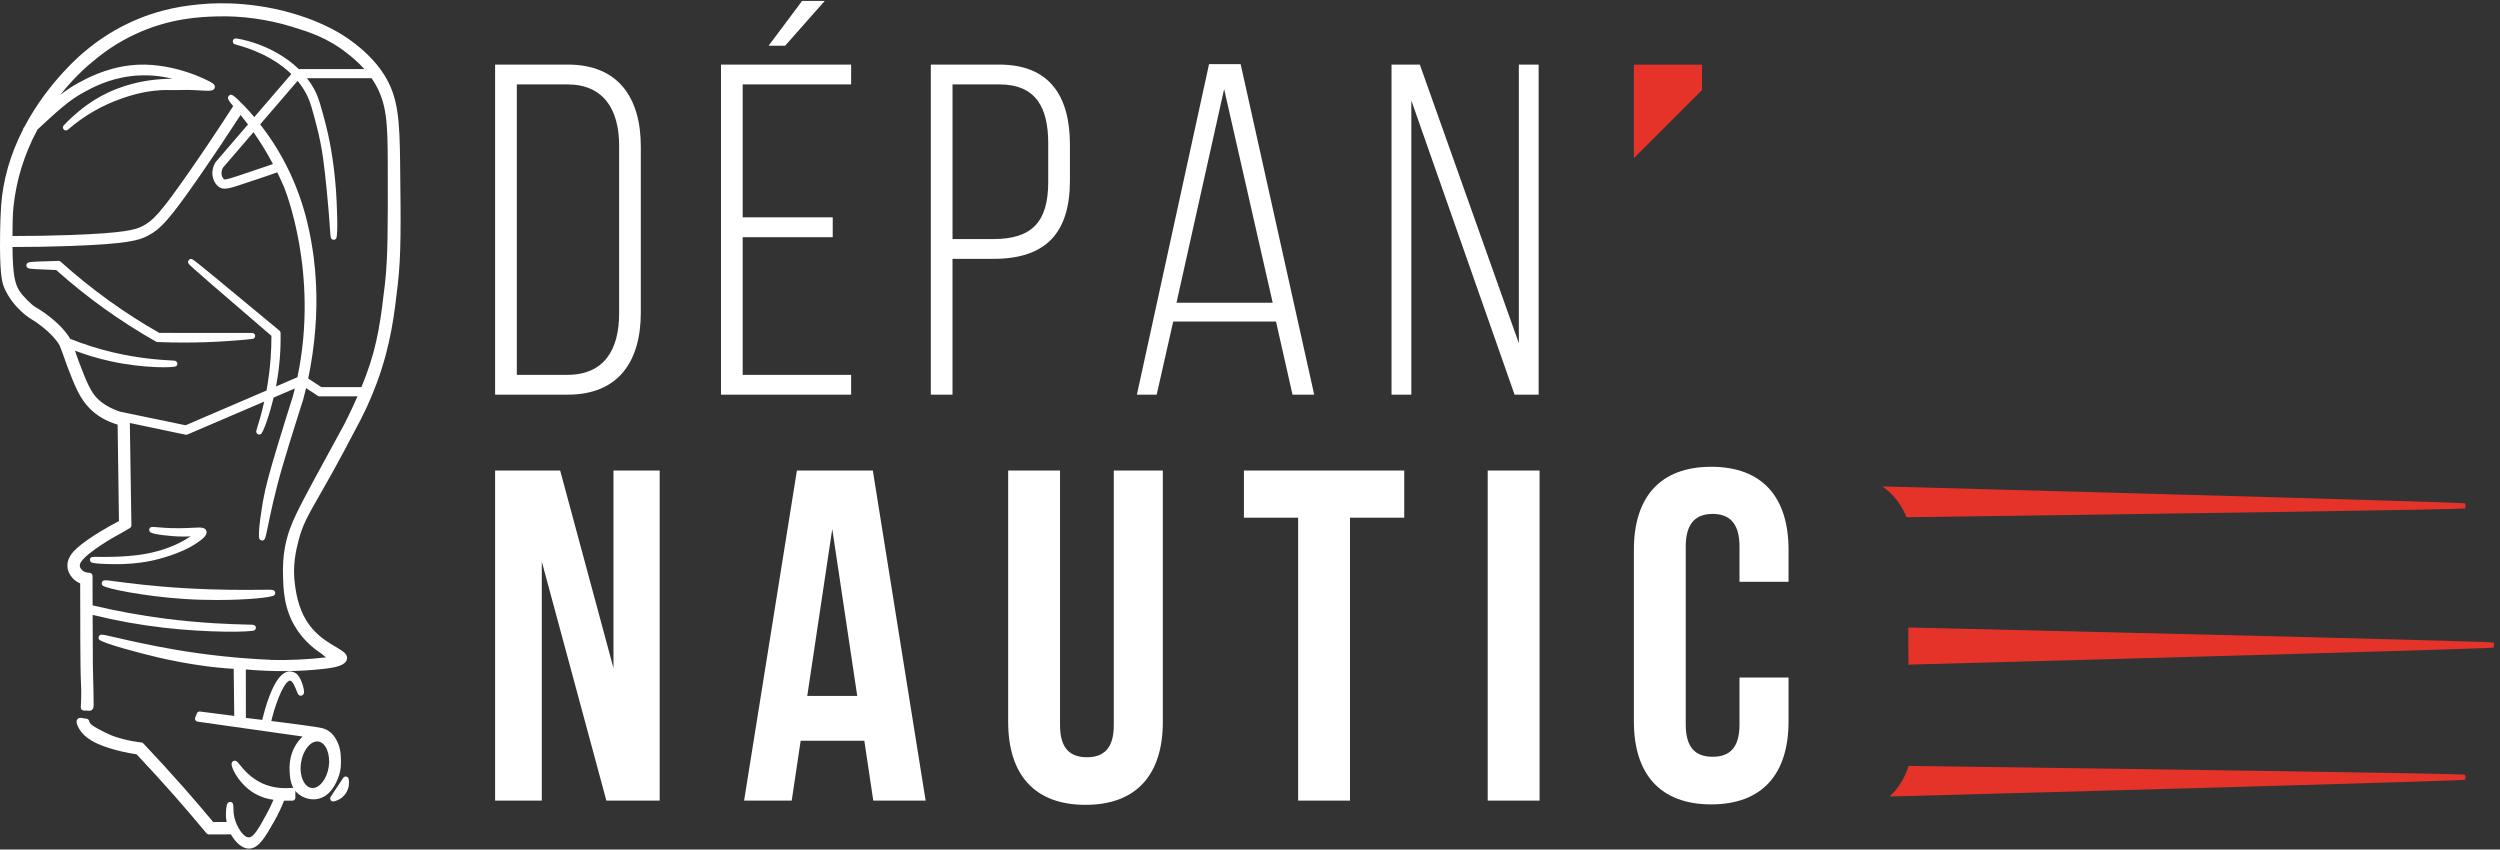 <svg width="206" height="70" viewBox="0 0 206 70" fill="none" xmlns="http://www.w3.org/2000/svg">
<rect x="0" y="0" width="206" height="70" fill="#333333" stroke="none"/>
<path d="M157.095 42.618C178.978 42.325 203.114 41.981 203.13 41.89C203.15 41.778 203.15 41.668 203.15 41.668C203.15 41.668 203.15 41.575 203.13 41.479C203.114 41.402 178.195 40.708 155.572 40.093C155.416 40.088 155.264 40.084 155.108 40.08C155.32 40.229 155.518 40.388 155.704 40.562C156.311 41.13 156.772 41.817 157.095 42.617V42.618Z" fill="#E6332A"/>
<path d="M157.269 63.114C156.949 64.117 156.427 64.957 155.705 65.633C178.294 65.02 203.116 64.327 203.132 64.25C203.152 64.155 203.152 64.061 203.152 64.061C203.152 64.061 203.152 63.951 203.132 63.84C203.116 63.748 179.106 63.407 157.269 63.113V63.114Z" fill="#E6332A"/>
<path d="M205.48 52.95C205.464 52.858 180.549 52.254 157.246 51.708V53.418C157.25 53.869 157.253 54.32 157.256 54.773C157.389 54.767 157.522 54.76 157.655 54.754C180.35 54.136 205.464 53.437 205.48 53.36C205.5 53.265 205.5 53.172 205.5 53.172C205.5 53.172 205.5 53.062 205.48 52.95Z" fill="#E6332A"/>
<path d="M134.632 5.326V13.029H134.635L140.244 7.42V5.326H134.632Z" fill="#E6332A"/>
<path d="M15.132 49.352C16.066 49.414 17.001 49.44 17.879 49.44C20.381 49.44 22.415 49.23 22.603 49.046C22.653 48.999 22.684 48.925 22.68 48.856C22.672 48.6 22.416 48.597 22.192 48.595C22.027 48.593 21.786 48.595 21.473 48.598C20.291 48.611 18.094 48.634 15.188 48.464C12.598 48.311 10.639 48.053 9.585 47.916C9.283 47.876 9.052 47.845 8.894 47.829C8.684 47.807 8.425 47.779 8.386 48.034C8.376 48.103 8.396 48.176 8.438 48.231C8.653 48.5 11.976 49.143 15.132 49.352Z" fill="white"/>
<path d="M9.339 45.88C8.796 45.899 8.327 45.89 8.017 45.886C7.608 45.877 7.422 45.874 7.413 46.127C7.411 46.194 7.437 46.261 7.485 46.31C7.639 46.466 8.955 46.486 9.566 46.486C9.749 46.486 9.869 46.484 9.874 46.484C10.35 46.473 11.236 46.45 12.37 46.228C12.449 46.214 14.32 45.841 15.749 45.034C15.79 45.011 15.828 44.988 15.844 44.978C17.016 44.281 17.09 43.965 16.996 43.729C16.881 43.435 16.543 43.453 15.872 43.488C15.58 43.503 15.216 43.522 14.773 43.524C13.898 43.529 13.235 43.47 12.879 43.437C12.536 43.406 12.329 43.388 12.298 43.637C12.29 43.706 12.311 43.778 12.355 43.831C12.549 44.061 14.29 44.187 14.602 44.2C14.966 44.217 15.334 44.217 15.7 44.2C15.682 44.212 15.664 44.225 15.646 44.236C13.335 45.748 10.734 45.835 9.338 45.882L9.339 45.88Z" fill="white"/>
<path d="M9.044 24.818C7.654 23.822 6.303 22.738 5.032 21.594L4.994 21.559C4.948 21.517 4.887 21.495 4.823 21.497C4.022 21.515 3.413 21.535 3.011 21.556C2.404 21.587 2.178 21.599 2.176 21.864C2.176 22.13 2.394 22.143 2.984 22.18C3.353 22.203 3.906 22.226 4.629 22.25C5.891 23.378 7.227 24.449 8.602 25.434C9.958 26.405 11.379 27.314 12.83 28.136L12.859 28.153C12.895 28.174 12.938 28.184 12.98 28.184H13.005C13.711 28.212 14.421 28.227 15.133 28.227C15.782 28.227 16.432 28.215 17.075 28.192C18.315 28.148 19.569 28.058 20.805 27.926C20.934 27.913 21.031 27.8 21.025 27.669C21.018 27.538 20.91 27.436 20.779 27.436C19.541 27.436 18.304 27.436 17.067 27.436C15.751 27.436 14.433 27.432 13.117 27.429C11.72 26.633 10.35 25.755 9.044 24.818Z" fill="white"/>
<path d="M28.535 63.989C28.437 63.969 28.339 64.012 28.283 64.094L27.247 65.658C27.193 65.742 27.193 65.848 27.247 65.932C27.293 66.001 27.37 66.04 27.451 66.04C27.467 66.04 27.484 66.04 27.5 66.035C28.35 65.863 28.901 65.031 28.727 64.181C28.708 64.084 28.631 64.007 28.534 63.989H28.535Z" fill="white"/>
<path d="M32.973 13.502C32.927 9.731 32.797 8.014 31.678 6.196C30.859 4.867 29.656 3.918 29.261 3.607L29.22 3.576C27.945 2.566 26.417 1.895 25.36 1.509C21.504 0.105 18.046 0.218 16.738 0.333C15.582 0.433 13.174 0.643 10.411 1.997C9.159 2.611 7.984 3.384 6.924 4.293C6.894 4.316 4.007 6.659 2.002 10.469L1.978 10.492C1.928 10.538 1.902 10.602 1.9 10.666C0.849 12.724 0.241 14.834 0.094 16.945C-0.008 18.413 0 20.228 0 20.306V20.394C0.017 22.738 0.182 23.317 0.351 23.711C1.078 25.407 2.545 26.279 2.568 26.292C2.601 26.312 2.713 26.377 2.854 26.469C2.92 26.512 2.99 26.559 3.069 26.615C4.48 27.611 4.905 28.45 4.912 28.463C4.941 28.527 5.018 28.729 5.143 29.062C5.292 29.459 5.402 29.782 5.47 29.976C5.499 30.063 5.521 30.124 5.532 30.153C6.146 31.753 6.553 32.808 7.388 33.655C7.99 34.264 8.763 34.712 9.692 34.989L9.802 42.935C7.741 44.023 6.266 45.059 5.844 45.718C5.754 45.859 5.543 46.189 5.555 46.637C5.565 46.99 5.704 47.321 5.968 47.62C6.141 47.815 6.359 47.97 6.607 48.071L6.612 49.908C6.613 50.633 6.615 51.019 6.615 51.206C6.615 51.234 6.615 54.066 6.633 54.827C6.64 55.087 6.645 55.344 6.648 55.604C6.653 55.901 6.663 56.104 6.672 56.301C6.684 56.539 6.695 56.765 6.694 57.121C6.694 57.432 6.682 57.714 6.681 57.765C6.674 57.963 6.664 58.139 6.656 58.287C6.653 58.354 6.676 58.421 6.722 58.47C6.768 58.52 6.833 58.548 6.901 58.548C6.958 58.548 7.042 58.548 7.143 58.556L7.222 58.561C7.367 58.572 7.514 58.584 7.624 58.447C7.705 58.347 7.708 58.228 7.711 58.131L7.716 58.041C7.728 57.919 7.687 56.283 7.669 55.584C7.659 55.205 7.654 54.803 7.652 54.798C7.641 53.968 7.636 51.197 7.636 51.17V50.669C9.564 51.143 11.543 51.499 13.525 51.727C17.108 52.139 20.782 52.11 20.998 51.921C21.051 51.875 21.082 51.81 21.084 51.739C21.09 51.488 20.829 51.478 20.705 51.473C20.61 51.47 20.468 51.467 20.286 51.462C19.224 51.437 16.737 51.376 13.616 50.976C11.602 50.717 9.589 50.349 7.631 49.883L7.626 47.687V47.454C7.629 47.331 7.537 47.226 7.414 47.208L7.184 47.177C7.079 47.162 6.879 47.113 6.732 46.944C6.689 46.896 6.577 46.77 6.574 46.608C6.571 46.508 6.608 46.404 6.691 46.284C7.28 45.433 9.518 44.187 9.538 44.176C9.694 44.09 9.849 44.003 10.009 43.915C10.248 43.779 10.481 43.642 10.708 43.506C10.783 43.46 10.828 43.38 10.828 43.291L10.698 34.853L15.291 35.82C15.34 35.83 15.393 35.825 15.439 35.805L21.771 33.091C21.548 34.103 21.319 34.833 21.202 35.209C21.1 35.534 21.087 35.575 21.141 35.677C21.172 35.734 21.227 35.779 21.289 35.798C21.355 35.818 21.427 35.808 21.486 35.774C21.694 35.652 22.209 34.18 22.544 32.759L24.297 32.009C24.207 32.382 24.134 32.653 24.134 32.653C24.134 32.653 24.134 32.654 24.134 32.656C23.736 33.906 23.34 35.176 22.959 36.428C22.157 39.071 21.88 40.119 21.668 41.304C21.663 41.332 21.174 44.125 21.386 44.425C21.424 44.479 21.488 44.52 21.553 44.53C21.826 44.576 21.853 44.443 22.067 43.404C22.28 42.369 22.636 40.634 23.27 38.453C23.575 37.402 24.113 35.674 24.333 34.973C24.599 34.121 24.825 33.412 24.986 32.912C24.988 32.905 24.989 32.9 24.991 32.894C25.071 32.592 25.149 32.286 25.219 31.981L26.192 32.618C26.232 32.644 26.279 32.659 26.327 32.659H29.458C28.887 33.962 28.373 34.948 28.368 34.96C28.283 35.124 27.531 36.504 26.135 39.062C26.043 39.231 25.987 39.331 25.985 39.336C24.619 41.877 23.931 43.15 23.593 44.556C23.288 45.828 23.309 46.847 23.32 47.338V47.358C23.347 48.557 23.383 50.2 24.422 51.81C24.937 52.609 25.619 53.29 26.447 53.83C26.545 53.91 26.686 54.027 26.86 54.168C25.352 54.342 23.824 54.414 22.311 54.379C22.288 54.371 22.264 54.366 22.237 54.365C19.663 54.253 17.057 53.977 14.492 53.542C12.423 53.191 10.644 52.783 9.582 52.538C9.214 52.455 8.926 52.387 8.725 52.346C8.44 52.287 8.192 52.236 8.126 52.486C8.11 52.55 8.12 52.623 8.154 52.681C8.34 52.988 11.814 53.897 13.104 54.191C15.311 54.693 17.438 55.011 19.256 55.11L19.302 58.992L16.482 58.63C16.371 58.615 16.262 58.679 16.221 58.784L16.085 59.13C16.057 59.201 16.064 59.279 16.102 59.343C16.139 59.409 16.205 59.453 16.281 59.463L24.935 60.689C24.801 60.817 24.678 60.953 24.566 61.101C24.059 61.767 23.821 62.578 23.862 63.51C23.88 63.909 23.905 64.455 24.179 64.938C24.144 64.924 24.107 64.918 24.067 64.921C23.166 65.002 22.344 64.879 21.624 64.552C20.629 64.101 20.034 63.356 19.746 62.998C19.579 62.79 19.407 62.573 19.188 62.739C19.142 62.773 19.069 62.855 19.083 63.013C19.124 63.433 19.851 64.841 21.245 65.522C21.645 65.717 22.078 65.844 22.536 65.899C22.364 66.309 22.169 66.713 21.953 67.102C21.348 68.205 20.91 69.002 20.5 69.002H20.496C20.056 68.999 19.517 68.159 19.326 67.411C19.236 67.058 19.231 66.72 19.23 66.52C19.226 66.337 19.223 66.086 18.97 66.08C18.906 66.078 18.827 66.108 18.78 66.157C18.586 66.354 18.619 67.248 18.619 67.256C18.626 67.412 18.644 67.571 18.673 67.732L17.57 67.736C16.768 66.772 15.943 65.811 15.116 64.872C14.06 63.676 12.969 62.481 11.873 61.324L11.807 61.254C11.768 61.211 11.714 61.185 11.656 61.178L11.561 61.167C11.123 61.117 10.683 61.037 10.252 60.925C9.817 60.814 9.324 60.687 8.788 60.417L8.584 60.315C7.954 60 7.409 59.726 7.358 59.46L7.355 59.44C7.342 59.327 7.253 59.237 7.14 59.224C7.091 59.217 7.014 59.207 6.919 59.191C6.654 59.143 6.535 59.122 6.416 59.225C6.351 59.283 6.151 59.458 6.563 60.12C7.193 61.134 8.734 61.613 10.005 61.916C10.416 62.015 10.836 62.095 11.258 62.156C12.303 63.264 13.343 64.404 14.351 65.546C15.225 66.538 16.095 67.555 16.94 68.573L17.019 68.668C17.067 68.723 17.136 68.756 17.208 68.756L19.023 68.751C19.226 69.103 19.763 69.892 20.473 69.923C20.488 69.923 20.503 69.923 20.518 69.923C21.315 69.923 21.853 68.979 22.592 67.681C22.904 67.133 23.178 66.559 23.407 65.973L24.092 65.976C24.151 65.972 24.22 65.95 24.267 65.904C24.313 65.858 24.34 65.794 24.34 65.729L24.336 65.167C24.409 65.258 24.492 65.346 24.591 65.427C24.651 65.478 25.145 65.865 25.828 65.865C25.931 65.865 26.038 65.857 26.148 65.835C27.256 65.635 27.712 64.478 27.863 64.097C28.132 63.416 28.102 62.798 28.086 62.448C28.071 62.117 28.052 61.705 27.843 61.229C27.746 61.009 27.492 60.423 26.903 60.128C26.724 60.039 26.57 60.003 26.519 59.992C26.005 59.875 24.028 59.619 22.357 59.411C22.572 58.452 23.245 56.365 23.836 56.093C23.86 56.081 23.888 56.08 23.896 56.08C24.115 56.086 24.346 56.688 24.435 56.915C24.528 57.156 24.615 57.384 24.86 57.313C24.898 57.302 25.026 57.253 25.049 57.081C25.085 56.813 24.819 55.753 24.356 55.464C24.154 55.339 23.956 55.325 23.933 55.323C23.793 55.315 23.655 55.343 23.519 55.405C22.485 55.883 21.796 58.523 21.611 59.319C21.038 59.248 20.554 59.191 20.26 59.155L20.257 55.164C22.51 55.361 24.674 55.344 26.691 55.113C27.75 54.992 28.478 54.811 28.587 54.319C28.68 53.902 28.26 53.654 27.677 53.311C27.137 52.993 26.397 52.558 25.766 51.837C24.643 50.559 24.42 48.997 24.313 48.247L24.308 48.214C24.077 46.593 24.402 45.318 24.596 44.555C24.922 43.273 25.332 42.554 26.322 40.821C26.619 40.303 26.954 39.715 27.356 38.993C28.007 37.823 28.651 36.622 29.267 35.432C29.97 34.166 30.58 32.833 31.079 31.474C32.203 28.409 32.494 25.9 32.774 23.471C33.06 21.003 33.029 18.494 32.97 13.494L32.973 13.502ZM24.504 31.085L22.743 31.842C22.886 31.092 22.989 30.334 23.051 29.584C23.109 28.891 23.132 28.187 23.12 27.493V27.434C23.12 27.362 23.086 27.295 23.032 27.247C20.68 25.291 18.888 23.808 17.707 22.838C17.114 22.352 16.663 21.984 16.363 21.746C15.834 21.326 15.724 21.239 15.56 21.435C15.396 21.63 15.511 21.733 15.997 22.168C16.279 22.421 16.71 22.8 17.282 23.296C18.407 24.273 20.117 25.747 22.367 27.674C22.367 28.289 22.344 28.911 22.3 29.523C22.234 30.408 22.121 31.3 21.96 32.177L15.293 35.042L9.881 33.918C9.488 33.791 8.753 33.501 8.14 32.951C7.48 32.36 7.15 31.5 6.49 29.787C6.479 29.758 6.459 29.699 6.431 29.617C6.377 29.456 6.29 29.203 6.177 28.896C7.135 29.257 8.121 29.551 9.116 29.768C11.809 30.357 14.323 30.317 14.517 30.173C14.574 30.13 14.61 30.061 14.615 29.989C14.618 29.924 14.597 29.858 14.553 29.809C14.476 29.722 14.434 29.718 14.041 29.697C13.35 29.659 11.517 29.559 9.283 29.029C8.095 28.747 6.919 28.374 5.783 27.92C5.657 27.692 5.099 26.793 3.661 25.777C3.413 25.603 3.24 25.498 3.082 25.404C3.082 25.404 2.915 25.306 2.769 25.204C2.665 25.132 1.938 24.503 1.577 23.93C1.244 23.402 1.045 22.636 1.031 20.352C2.621 20.355 4.204 20.325 5.742 20.271C10.514 20.102 11.44 19.807 12.155 19.438C13.222 18.886 13.927 18.156 16.541 14.38C17.631 12.805 18.735 11.155 19.823 9.472C20.034 9.731 20.237 9.993 20.434 10.256L17.784 13.338C17.784 13.338 17.776 13.348 17.772 13.353L17.761 13.369C17.761 13.369 17.754 13.379 17.751 13.384C17.349 14.022 17.434 14.861 17.951 15.333C18.11 15.479 18.291 15.547 18.519 15.547C18.849 15.547 19.274 15.407 20.045 15.151C21.501 14.67 22.39 14.368 22.846 14.201C23.041 14.598 23.229 15.005 23.402 15.409C23.432 15.479 26.32 22.472 24.507 31.084L24.504 31.085ZM10.808 6.27C12.076 6.121 13.232 6.25 14.205 6.487C13.885 6.487 13.566 6.5 13.248 6.524C12.725 6.564 11.331 6.669 9.661 7.306C7.705 8.051 6.476 9.168 5.885 9.705C5.665 9.905 5.458 10.11 5.25 10.335C5.161 10.43 5.163 10.579 5.253 10.673C5.343 10.766 5.493 10.773 5.591 10.688C6.906 9.552 8.379 8.694 9.971 8.138C10.593 7.919 11.753 7.514 13.287 7.43C13.545 7.415 13.77 7.417 14.055 7.42C14.367 7.422 14.758 7.425 15.352 7.409C15.632 7.401 15.998 7.424 16.353 7.445C17.257 7.501 17.595 7.52 17.69 7.25C17.718 7.169 17.735 7.013 17.521 6.862C17.159 6.605 13.996 4.987 10.7 5.387C8.65 5.635 7.117 6.474 6.464 6.83C5.926 7.123 5.453 7.44 4.959 7.827C6.341 6.081 7.57 5.134 7.595 5.115C8.645 4.209 9.807 3.451 11.047 2.862C13.99 1.465 16.615 1.388 17.877 1.352C19.917 1.293 22.05 1.587 24.049 2.2C25.416 2.62 26.965 3.098 28.588 4.378L28.613 4.398C28.931 4.649 29.476 5.079 30.024 5.691H24.617C22.472 3.608 19.531 3.141 19.385 3.17C19.305 3.185 19.234 3.241 19.203 3.316C19.175 3.382 19.177 3.457 19.208 3.521C19.259 3.628 19.328 3.646 19.513 3.697C21.801 4.317 23.202 5.318 24.005 6.101L20.954 9.649C20.7 9.34 20.429 9.038 20.15 8.75C19.156 7.719 19.044 7.722 18.87 7.883C18.681 8.057 18.806 8.243 19.213 8.745C18.082 10.499 16.932 12.222 15.792 13.868C13.159 17.669 12.588 18.194 11.735 18.635C11.166 18.929 10.276 19.206 5.706 19.369C4.177 19.423 2.603 19.449 1.027 19.447C1.032 18.486 1.044 17.69 1.109 17.048C1.336 14.844 2.002 12.7 3.089 10.673L3.105 10.658C4.762 9.122 5.675 8.277 6.891 7.612C7.608 7.22 8.942 6.492 10.808 6.272V6.27ZM22.493 13.518C21.95 13.707 20.923 14.058 19.802 14.429C19.211 14.624 18.542 14.846 18.46 14.772C18.217 14.551 18.183 14.14 18.376 13.812L20.887 10.891C21.473 11.73 22.011 12.611 22.493 13.518ZM25.753 29.16C25.943 27.83 26.056 26.42 26.071 25.192C26.099 22.905 25.851 21.124 25.743 20.465C25.516 19.081 24.988 15.84 22.874 12.332C22.443 11.616 21.962 10.917 21.438 10.249L24.522 6.661C24.791 6.989 25.024 7.335 25.216 7.696C25.569 8.357 25.749 9.056 26.11 10.453C26.579 12.271 26.727 13.737 26.932 15.765C27.067 17.093 27.139 18.136 27.182 18.76C27.2 19.012 27.213 19.208 27.224 19.337C27.241 19.52 27.264 19.769 27.51 19.758C27.577 19.754 27.641 19.725 27.687 19.674C27.907 19.428 27.722 16.178 27.687 15.696C27.492 13.029 27.073 11.146 26.842 10.259C26.451 8.768 26.256 8.018 25.884 7.337C25.715 7.028 25.518 6.73 25.296 6.444H30.621C30.689 6.542 30.751 6.636 30.808 6.73C31.892 8.48 31.942 10.164 31.951 13.508C31.964 18.663 31.969 21.251 31.716 23.419C31.396 26.149 31.143 28.307 30.155 30.949C30.042 31.253 29.916 31.573 29.781 31.899H26.481L25.396 31.189C25.536 30.516 25.657 29.833 25.753 29.157V29.16ZM24.962 64.293C24.779 63.889 24.724 63.374 24.804 62.844C24.952 61.862 25.546 61.094 26.135 61.094C26.168 61.094 26.201 61.096 26.233 61.101C26.852 61.194 27.244 62.148 27.088 63.185C26.932 64.222 26.278 65.02 25.659 64.926C25.375 64.883 25.127 64.657 24.962 64.289V64.293Z" fill="white"/>
<path d="M46.78 5.322C50.976 5.322 52.803 8.08 52.803 12.082V25.759C52.803 29.761 50.976 32.52 46.78 32.52H40.797V5.322H46.78ZM46.743 30.888C49.773 30.888 51.016 28.829 51.016 25.837V12.005C51.016 9.014 49.734 6.954 46.743 6.954H42.586V30.888H46.743Z" fill="white"/>
<path d="M68.617 17.911V19.543H61.197V30.888H70.133V32.52H59.41V5.322H70.133V6.953H61.197V17.91H68.617V17.911ZM67.957 0.077L64.694 3.768H63.333L66.092 0.077H67.957Z" fill="white"/>
<path d="M82.333 5.322C86.529 5.322 88.162 7.964 88.162 11.927V14.879C88.162 19.191 86.179 21.328 81.867 21.328H78.486V32.518H76.699V5.322H82.333ZM81.867 19.698C85.014 19.698 86.374 18.3 86.374 14.997V11.81C86.374 8.858 85.364 6.953 82.334 6.953H78.488V19.697H81.868L81.867 19.698Z" fill="white"/>
<path d="M96.672 26.497L95.311 32.519H93.68L99.626 5.282H102.228L108.29 32.519H106.503L105.143 26.497H96.672ZM96.944 24.943H104.87L100.868 7.341L96.944 24.943Z" fill="white"/>
<path d="M116.293 32.52H114.662V5.322H116.994L125.153 28.284V5.322H126.784V32.52H124.802L116.293 8.275V32.52Z" fill="white"/>
<path d="M44.644 46.271V65.97H40.797V38.772H46.158L50.55 55.052V38.772H54.357V65.97H49.965L44.642 46.271H44.644Z" fill="white"/>
<path d="M76.271 65.97H71.958L71.22 61.035H65.975L65.237 65.97H61.313L65.665 38.772H71.921L76.272 65.97H76.271ZM66.518 57.345H70.637L68.578 43.59L66.518 57.345Z" fill="white"/>
<path d="M87.346 38.772V59.754C87.346 61.697 88.201 62.396 89.561 62.396C90.922 62.396 91.777 61.697 91.777 59.754V38.772H95.817V59.481C95.817 63.833 93.641 66.319 89.445 66.319C85.249 66.319 83.073 63.833 83.073 59.481V38.772H87.346Z" fill="white"/>
<path d="M102.499 38.772H115.709V42.658H111.241V65.97H106.967V42.658H102.499V38.772Z" fill="white"/>
<path d="M122.587 38.772H126.86V65.97H122.587V38.772Z" fill="white"/>
<path d="M147.376 55.83V59.443C147.376 63.795 145.2 66.281 141.004 66.281C136.808 66.281 134.632 63.795 134.632 59.443V45.301C134.632 40.949 136.808 38.463 141.004 38.463C145.2 38.463 147.376 40.949 147.376 45.301V47.943H143.335V45.029C143.335 43.086 142.48 42.347 141.12 42.347C139.76 42.347 138.905 43.086 138.905 45.029V59.716C138.905 61.659 139.76 62.358 141.12 62.358C142.48 62.358 143.335 61.659 143.335 59.716V55.83H147.376Z" fill="white"/>
</svg>
